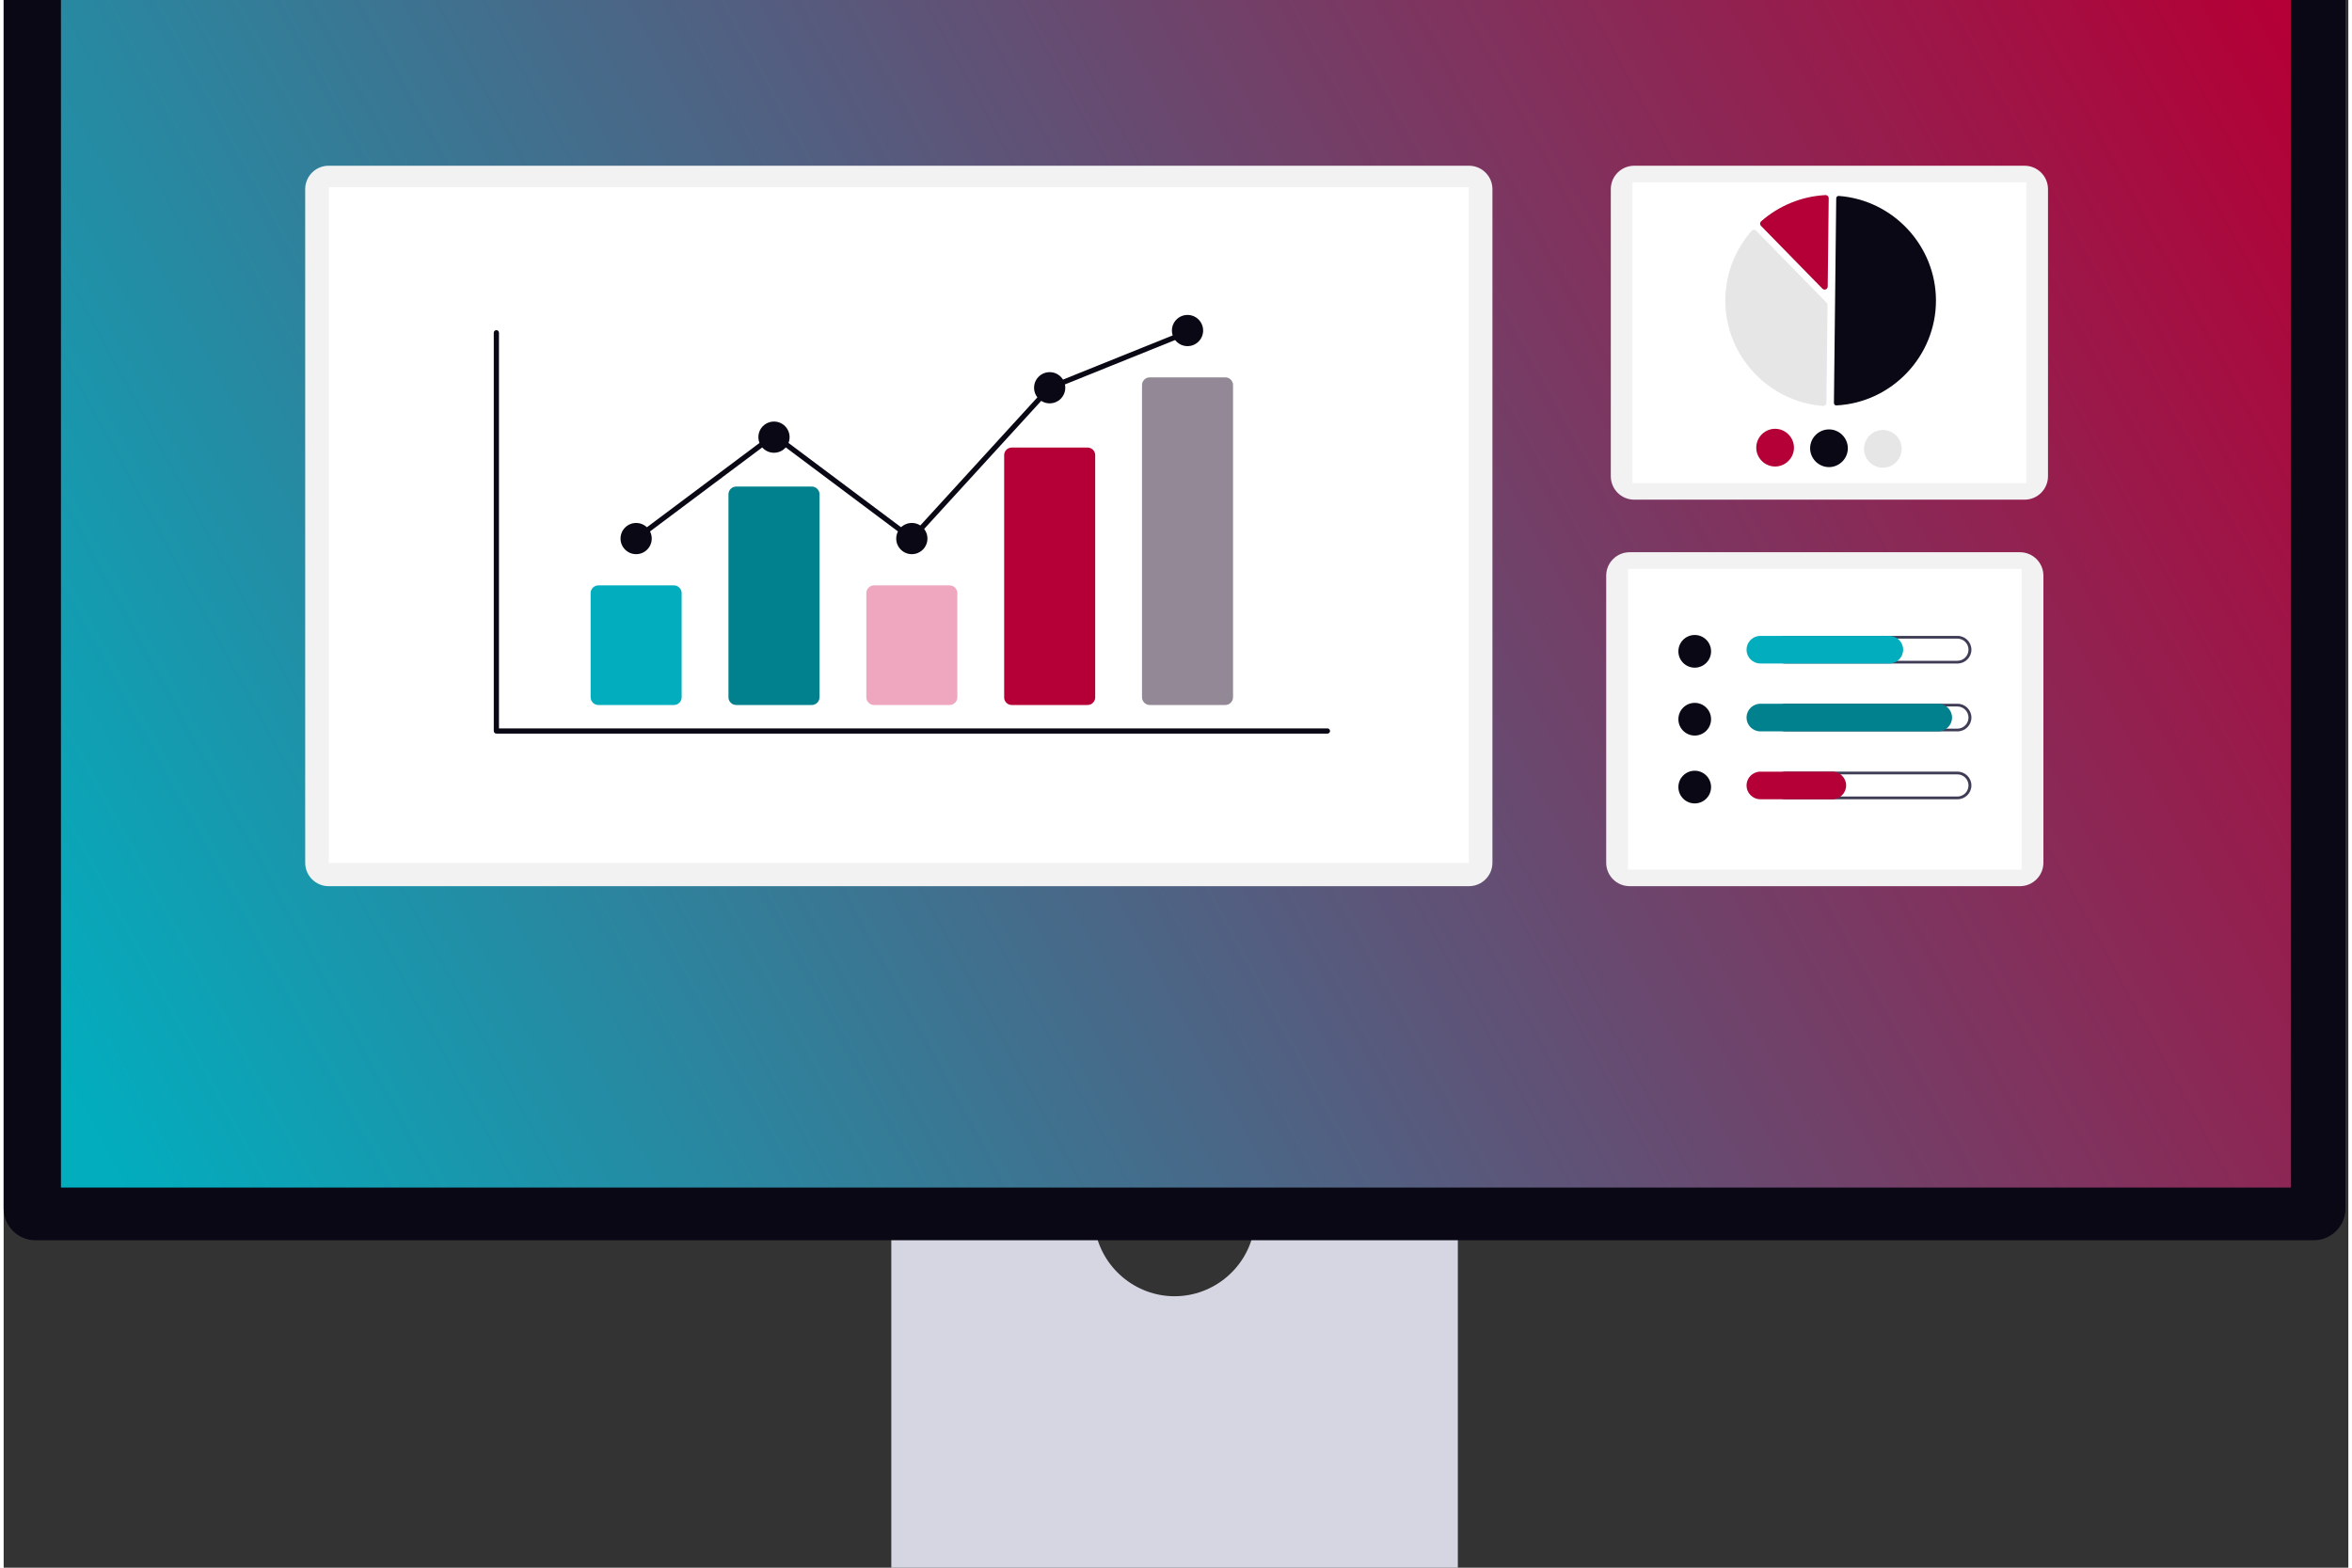 <svg xmlns="http://www.w3.org/2000/svg" width="300" height="200" viewBox="0.0 42.0 800.0 535.0" version="1.1" xml:space="preserve" style="fill-rule:evenodd;clip-rule:evenodd;stroke-linejoin:round;stroke-miterlimit:2;">
    <rect x="0.0" y="42.0" width="800.0" height="535.0" fill="#333333" stroke="none"/>
    <g id="Group_212" transform="matrix(1,0,0,1,-560,-231)">
        <g id="Path_782-1227" transform="matrix(1,0,0,1,675.479,358.778)">
            <path d="M15.18,488.763C15.18,489.635 15.658,490.336 16.253,490.336L551.353,490.336C551.953,490.336 552.426,489.636 552.426,488.763C552.426,487.89 551.948,487.19 551.353,487.19L16.253,487.19C15.658,487.191 15.18,487.891 15.18,488.763Z" style="fill:rgb(204,204,204);fill-rule:nonzero;" />
        </g>
        <g id="Rectangle_253" transform="matrix(1,0,0,1,865.162,842.354)">
            <rect x="0" y="0" width="19.105" height="3.371" style="fill:rgb(182,179,197);" />
        </g>
        <g id="Rectangle_254" transform="matrix(1,0,0,1,1034.3,842.916)">
            <rect x="0" y="0" width="19.105" height="3.371" style="fill:rgb(182,179,197);" />
        </g>
        <g id="Path_783-1228" transform="matrix(1,0,0,1,633.72,321.38)">
            <path d="M352.955,370.945C350.767,384.18 339.209,393.985 325.794,393.985C312.38,393.985 300.822,384.18 298.634,370.945L229.146,370.945L229.146,521.536L422.446,521.536L422.446,370.945L352.955,370.945Z" style="fill:rgb(214,214,227);fill-rule:nonzero;" />
        </g>
        <g id="Rectangle_255" transform="matrix(1,0,0,1,863.43,830.985)">
            <rect x="0" y="0" width="193.296" height="5.242" style="fill:rgb(9,8,20);" />
        </g>
        <g id="Path_784-1229" transform="matrix(1,0,0,1,560,209.089)">
            <path d="M788.255,487.17L10.776,487.17C4.867,487.163 0.007,482.303 0,476.394L0,32.688C0.006,26.779 4.867,21.918 10.776,21.911L788.255,21.911C794.164,21.918 799.024,26.778 799.031,32.687L799.031,476.394C799.024,482.303 794.164,487.163 788.255,487.17Z" style="fill:rgb(9,8,20);fill-rule:nonzero;" />
        </g>
        <g id="Rectangle_256" transform="matrix(1,0,0,1,579.547,248.98)">
            <rect x="0" y="0" width="760.822" height="429.297" style="fill:url(#_Linear1);" />
        </g>
        <g id="Group_209" transform="matrix(1,0,0,1,662.881,329.557)">
            <g id="Rectangle_774" transform="matrix(1,0,0,1,445.471,0)">
                <path d="M149.174,8L149.174,105.965C149.174,110.38 145.589,113.965 141.174,113.965L8,113.965C3.585,113.965 0,110.38 0,105.965L0,8C0,3.585 3.585,0 8,0L141.174,0C145.589,0 149.174,3.585 149.174,8Z" style="fill:rgb(242,242,242);" />
            </g>
            <g id="Rectangle_775" transform="matrix(1,0,0,1,452.884,5.664)">
                <rect x="0" y="0" width="134.349" height="102.639" style="fill:white;" />
            </g>
            <g id="Path_3446-1230" transform="matrix(1,0,0,1,-170.983,-215.901)">
                <path d="M693.4,297.7L693.453,297.7C712.371,296.709 727.399,280.873 727.399,261.929C727.399,243.286 712.844,227.601 694.253,226.209C694.026,226.191 693.802,226.269 693.635,226.423C693.468,226.575 693.373,226.79 693.371,227.015L692.588,296.874C692.584,297.323 692.95,297.696 693.399,297.701L693.4,297.7Z" style="fill:rgb(9,8,20);fill-rule:nonzero;" />
            </g>
            <g id="Path_3447-1231" transform="matrix(1,0,0,1,-172.021,-215.577)">
                <path d="M666.346,237.433C666.625,237.436 666.891,237.55 667.086,237.749L691.135,262.344C691.331,262.542 691.439,262.811 691.435,263.09L691.06,296.518C691.058,296.808 690.934,297.084 690.72,297.279C690.505,297.477 690.217,297.577 689.926,297.555C671.213,296.154 656.563,280.367 656.563,261.602C656.563,252.839 659.757,244.371 665.544,237.791C665.737,237.572 666.014,237.442 666.306,237.434L666.346,237.433Z" style="fill:rgb(230,230,230);fill-rule:nonzero;" />
            </g>
            <g id="Path_3448-1232" transform="matrix(1,0,0,1,-171.689,-215.909)">
                <path d="M690.469,225.927C690.738,225.93 690.995,226.035 691.189,226.221C691.399,226.421 691.516,226.7 691.512,226.99L691.174,257.15C691.167,257.721 690.695,258.187 690.124,258.187C689.842,258.187 689.571,258.074 689.374,257.872L668.388,236.41C668.196,236.214 668.089,235.95 668.089,235.675C668.089,235.373 668.219,235.086 668.445,234.886C674.547,229.515 682.288,226.357 690.406,225.927L690.469,225.927Z" style="fill:rgb(180,0,54);fill-rule:nonzero;" />
            </g>
            <g id="Path_3449-1233" transform="matrix(1,0,0,1,-171.725,-213.675)">
                <path d="M679.694,309.958C679.655,313.46 676.763,316.321 673.26,316.321C669.731,316.321 666.826,313.416 666.826,309.887C666.826,306.357 669.731,303.453 673.26,303.453C673.285,303.453 673.309,303.453 673.333,303.453C676.862,303.493 679.733,306.429 679.694,309.958Z" style="fill:rgb(180,0,54);fill-rule:nonzero;" />
            </g>
            <g id="Path_3450-1234" transform="matrix(1,0,0,1,-171.21,-213.669)">
                <path d="M697.56,310.158C697.521,313.66 694.629,316.521 691.126,316.521C687.597,316.521 684.692,313.616 684.692,310.087C684.692,306.557 687.597,303.653 691.126,303.653C691.151,303.653 691.175,303.653 691.199,303.653C694.728,303.693 697.599,306.629 697.56,310.158Z" style="fill:rgb(9,8,20);fill-rule:nonzero;" />
            </g>
            <g id="Path_3451-1235" transform="matrix(1,0,0,1,-170.696,-213.664)">
                <path d="M715.426,310.358C715.387,313.86 712.495,316.721 708.992,316.721C705.463,316.721 702.558,313.816 702.558,310.287C702.558,306.757 705.463,303.853 708.992,303.853C709.017,303.853 709.041,303.853 709.065,303.853C712.594,303.893 715.465,306.829 715.426,310.358Z" style="fill:rgb(230,230,230);fill-rule:nonzero;" />
            </g>
            <g id="Rectangle_776" transform="matrix(1,0,0,1,443.901,131.901)">
                <path d="M149.174,8L149.174,105.965C149.174,110.38 145.589,113.965 141.174,113.965L8,113.965C3.585,113.965 0,110.38 0,105.965L0,8C0,3.585 3.585,0 8,0L141.174,0C145.589,0 149.174,3.585 149.174,8Z" style="fill:rgb(242,242,242);" />
            </g>
            <g id="Rectangle_777" transform="matrix(1,0,0,1,451.313,137.565)">
                <rect x="0" y="0" width="134.349" height="102.639" style="fill:white;" />
            </g>
            <g id="Ellipse_536" transform="matrix(1,0,0,1,468.53,160.142)">
                <circle cx="5.578" cy="5.578" r="5.578" style="fill:rgb(9,8,20);" />
            </g>
            <g id="Path_3452-1236" transform="matrix(1,0,0,1,-171.578,-211.696)">
                <path d="M735.314,373.075C737.389,373.075 739.097,374.783 739.097,376.858C739.097,378.933 737.389,380.641 735.314,380.641L676.645,380.641C674.57,380.641 672.862,378.933 672.862,376.858C672.862,374.783 674.57,373.075 676.645,373.075L735.314,373.075M735.314,372.148L676.645,372.148C676.622,372.148 676.599,372.148 676.576,372.148C673.993,372.148 671.866,374.274 671.866,376.857C671.866,379.441 673.993,381.567 676.576,381.567C676.599,381.567 676.622,381.567 676.645,381.567L735.314,381.567C735.337,381.567 735.36,381.567 735.383,381.567C737.966,381.567 740.093,379.441 740.093,376.857C740.093,374.274 737.966,372.148 735.383,372.148C735.36,372.148 735.337,372.148 735.314,372.148Z" style="fill:rgb(63,61,86);fill-rule:nonzero;" />
            </g>
            <g id="Path_3453-1237" transform="matrix(1,0,0,1,-171.82,-211.696)">
                <path d="M712.406,381.568L668.241,381.568C665.683,381.531 663.6,379.416 663.6,376.859C663.6,374.301 665.683,372.186 668.241,372.149L712.406,372.149C714.964,372.186 717.047,374.301 717.047,376.859C717.047,379.416 714.964,381.531 712.406,381.568Z" style="fill:rgb(2,173,190);fill-rule:nonzero;" />
            </g>
            <g id="Ellipse_537" transform="matrix(1,0,0,1,468.53,183.306)">
                <circle cx="5.578" cy="5.578" r="5.578" style="fill:rgb(9,8,20);" />
            </g>
            <g id="Path_3454-1238" transform="matrix(1,0,0,1,-171.578,-211.047)">
                <path d="M735.314,395.59C737.389,395.59 739.097,397.298 739.097,399.373C739.097,401.448 737.389,403.156 735.314,403.156L676.645,403.156C674.57,403.156 672.862,401.448 672.862,399.373C672.862,397.298 674.57,395.59 676.645,395.59L735.314,395.59M735.314,394.663L676.645,394.663C674.087,394.7 672.004,396.815 672.004,399.372C672.004,401.93 674.087,404.045 676.645,404.082L735.314,404.082C735.337,404.082 735.36,404.082 735.383,404.082C737.966,404.082 740.093,401.956 740.093,399.372C740.093,396.789 737.966,394.662 735.383,394.662C735.36,394.662 735.337,394.663 735.314,394.663Z" style="fill:rgb(63,61,86);fill-rule:nonzero;" />
            </g>
            <g id="Path_3455-1239" transform="matrix(1,0,0,1,-171.82,-211.047)">
                <path d="M729.084,404.083L668.241,404.083C665.683,404.046 663.6,401.931 663.6,399.374C663.6,396.816 665.683,394.701 668.241,394.664L729.084,394.664C731.642,394.701 733.725,396.816 733.725,399.374C733.725,401.931 731.642,404.046 729.084,404.083Z" style="fill:rgb(0,129,141);fill-rule:nonzero;" />
            </g>
            <g id="Ellipse_538" transform="matrix(1,0,0,1,468.53,206.469)">
                <circle cx="5.578" cy="5.578" r="5.578" style="fill:rgb(9,8,20);" />
            </g>
            <g id="Path_3456-1240" transform="matrix(1,0,0,1,-171.578,-210.398)">
                <path d="M735.314,418.105C737.389,418.105 739.097,419.813 739.097,421.888C739.097,423.963 737.389,425.671 735.314,425.671L676.645,425.671C674.57,425.671 672.862,423.963 672.862,421.888C672.862,419.813 674.57,418.105 676.645,418.105L735.314,418.105M735.314,417.178L676.645,417.178C674.087,417.215 672.004,419.33 672.004,421.888C672.004,424.445 674.087,426.56 676.645,426.597L735.314,426.597C735.337,426.597 735.36,426.597 735.383,426.597C737.966,426.597 740.093,424.471 740.093,421.888C740.093,419.304 737.966,417.178 735.383,417.178C735.36,417.178 735.337,417.178 735.314,417.178Z" style="fill:rgb(63,61,86);fill-rule:nonzero;" />
            </g>
            <g id="Path_3457-1241" transform="matrix(1,0,0,1,-171.82,-210.398)">
                <path d="M692.949,426.6L668.241,426.6C665.683,426.563 663.6,424.448 663.6,421.891C663.6,419.333 665.683,417.218 668.241,417.181L692.949,417.181C695.507,417.218 697.59,419.333 697.59,421.891C697.59,424.448 695.507,426.563 692.949,426.6Z" style="fill:rgb(180,0,54);fill-rule:nonzero;" />
            </g>
            <path id="Rectangle_778" d="M405.085,8L405.085,237.866C405.085,242.281 401.5,245.866 397.085,245.866L8,245.866C3.585,245.866 0,242.281 0,237.866L0,8C0,3.585 3.585,0 8,0L397.085,0C401.5,0 405.085,3.585 405.085,8Z" style="fill:rgb(242,242,242);" />
            <g id="Rectangle_779" transform="matrix(1,0,0,1,8.052,7.341)">
                <rect x="0" y="0" width="388.981" height="230.626" style="fill:white;" />
            </g>
            <g id="Path_3458-1242" transform="matrix(1,0,0,1,-183.789,-214.618)">
                <path d="M532.581,408.413L249.021,408.413C248.534,408.413 248.134,408.013 248.134,407.526L248.134,271.616C248.134,271.129 248.535,270.729 249.022,270.729C249.508,270.729 249.909,271.129 249.909,271.616L249.909,406.639L532.581,406.639C533.068,406.639 533.468,407.04 533.468,407.527C533.468,408.013 533.068,408.414 532.581,408.414L532.581,408.413Z" style="fill:rgb(9,8,20);fill-rule:nonzero;" />
            </g>
            <g id="Path_3459-1243" transform="matrix(1,0,0,1,-182.864,-212.178)">
                <path d="M308.68,396.212L282.889,396.212C281.445,396.21 280.257,395.022 280.255,393.578L280.255,358.025C280.257,356.581 281.445,355.393 282.889,355.391L308.68,355.391C310.124,355.393 311.312,356.581 311.314,358.025L311.314,393.578C311.312,395.022 310.124,396.21 308.68,396.212Z" style="fill:rgb(2,173,190);fill-rule:nonzero;" />
            </g>
            <g id="Path_3460-1244" transform="matrix(1,0,0,1,-181.546,-213.123)">
                <path d="M354.4,397.157L328.6,397.157C327.156,397.155 325.968,395.967 325.966,394.523L325.966,325.248C325.968,323.804 327.156,322.616 328.6,322.614L354.4,322.614C355.844,322.616 357.032,323.804 357.034,325.248L357.034,394.523C357.032,395.967 355.844,397.155 354.4,397.157Z" style="fill:rgb(0,129,141);fill-rule:nonzero;" />
            </g>
            <g id="Path_3461-1245" transform="matrix(1,0,0,1,-180.229,-212.178)">
                <path d="M400.111,396.212L374.32,396.212C372.876,396.21 371.688,395.022 371.686,393.578L371.686,358.025C371.688,356.581 372.876,355.393 374.32,355.391L400.111,355.391C401.555,355.393 402.743,356.581 402.745,358.025L402.745,393.578C402.743,395.022 401.555,396.21 400.111,396.212Z" style="fill:rgb(239,167,192);fill-rule:nonzero;" />
            </g>
            <g id="Path_3462-1246" transform="matrix(1,0,0,1,-178.912,-213.496)">
                <path d="M445.827,397.53L420.036,397.53C418.625,397.56 417.437,396.426 417.402,395.015L417.402,312.19C417.437,310.779 418.625,309.645 420.036,309.675L445.827,309.675C447.238,309.645 448.426,310.779 448.461,312.19L448.461,395.014C448.426,396.425 447.238,397.559 445.827,397.529L445.827,397.53Z" style="fill:rgb(180,0,54);fill-rule:nonzero;" />
            </g>
            <g id="Path_3463-1247" transform="matrix(1,0,0,1,-177.595,-214.167)">
                <path d="M491.542,398.2L465.751,398.2C464.307,398.198 463.119,397.01 463.117,395.566L463.117,289.021C463.119,287.577 464.307,286.389 465.751,286.387L491.542,286.387C492.986,286.389 494.174,287.577 494.176,289.021L494.176,395.567C494.174,397.011 492.986,398.198 491.542,398.2Z" style="fill:rgb(147,137,150);fill-rule:nonzero;" />
            </g>
            <g id="Ellipse_539" transform="matrix(1,0,0,1,107.596,121.914)">
                <circle cx="5.324" cy="5.324" r="5.324" style="fill:rgb(9,8,20);" />
            </g>
            <g id="Ellipse_540" transform="matrix(1,0,0,1,154.629,87.306)">
                <circle cx="5.324" cy="5.324" r="5.324" style="fill:rgb(9,8,20);" />
            </g>
            <g id="Ellipse_541" transform="matrix(1,0,0,1,201.662,121.914)">
                <circle cx="5.324" cy="5.324" r="5.324" style="fill:rgb(9,8,20);" />
            </g>
            <g id="Ellipse_542" transform="matrix(1,0,0,1,248.695,70.445)">
                <circle cx="5.324" cy="5.324" r="5.324" style="fill:rgb(9,8,20);" />
            </g>
            <g id="Ellipse_543" transform="matrix(1,0,0,1,295.728,50.921)">
                <circle cx="5.324" cy="5.324" r="5.324" style="fill:rgb(9,8,20);" />
            </g>
            <g id="Path_3464-1248" transform="matrix(1,0,0,1,-53.717,-80.341)">
                <path d="M260.816,208.773L213.672,173.461L167.172,208.29L166.108,206.87L213.673,171.242L260.593,206.386L307.22,155.362L307.406,155.286L354.439,136.336L355.103,137.982L308.257,156.857L260.816,208.773Z" style="fill:rgb(9,8,20);fill-rule:nonzero;" />
            </g>
        </g>
    </g>
    <defs>
        <linearGradient id="_Linear1" x1="0" y1="0" x2="1" y2="0" gradientUnits="userSpaceOnUse" gradientTransform="matrix(740.411,-403.167,403.167,740.411,8.104,412.607)"><stop offset="0" style="stop-color:rgb(2,173,190);stop-opacity:1" /><stop offset="1" style="stop-color:rgb(180,0,54);stop-opacity:1" /></linearGradient>
    </defs>
</svg>